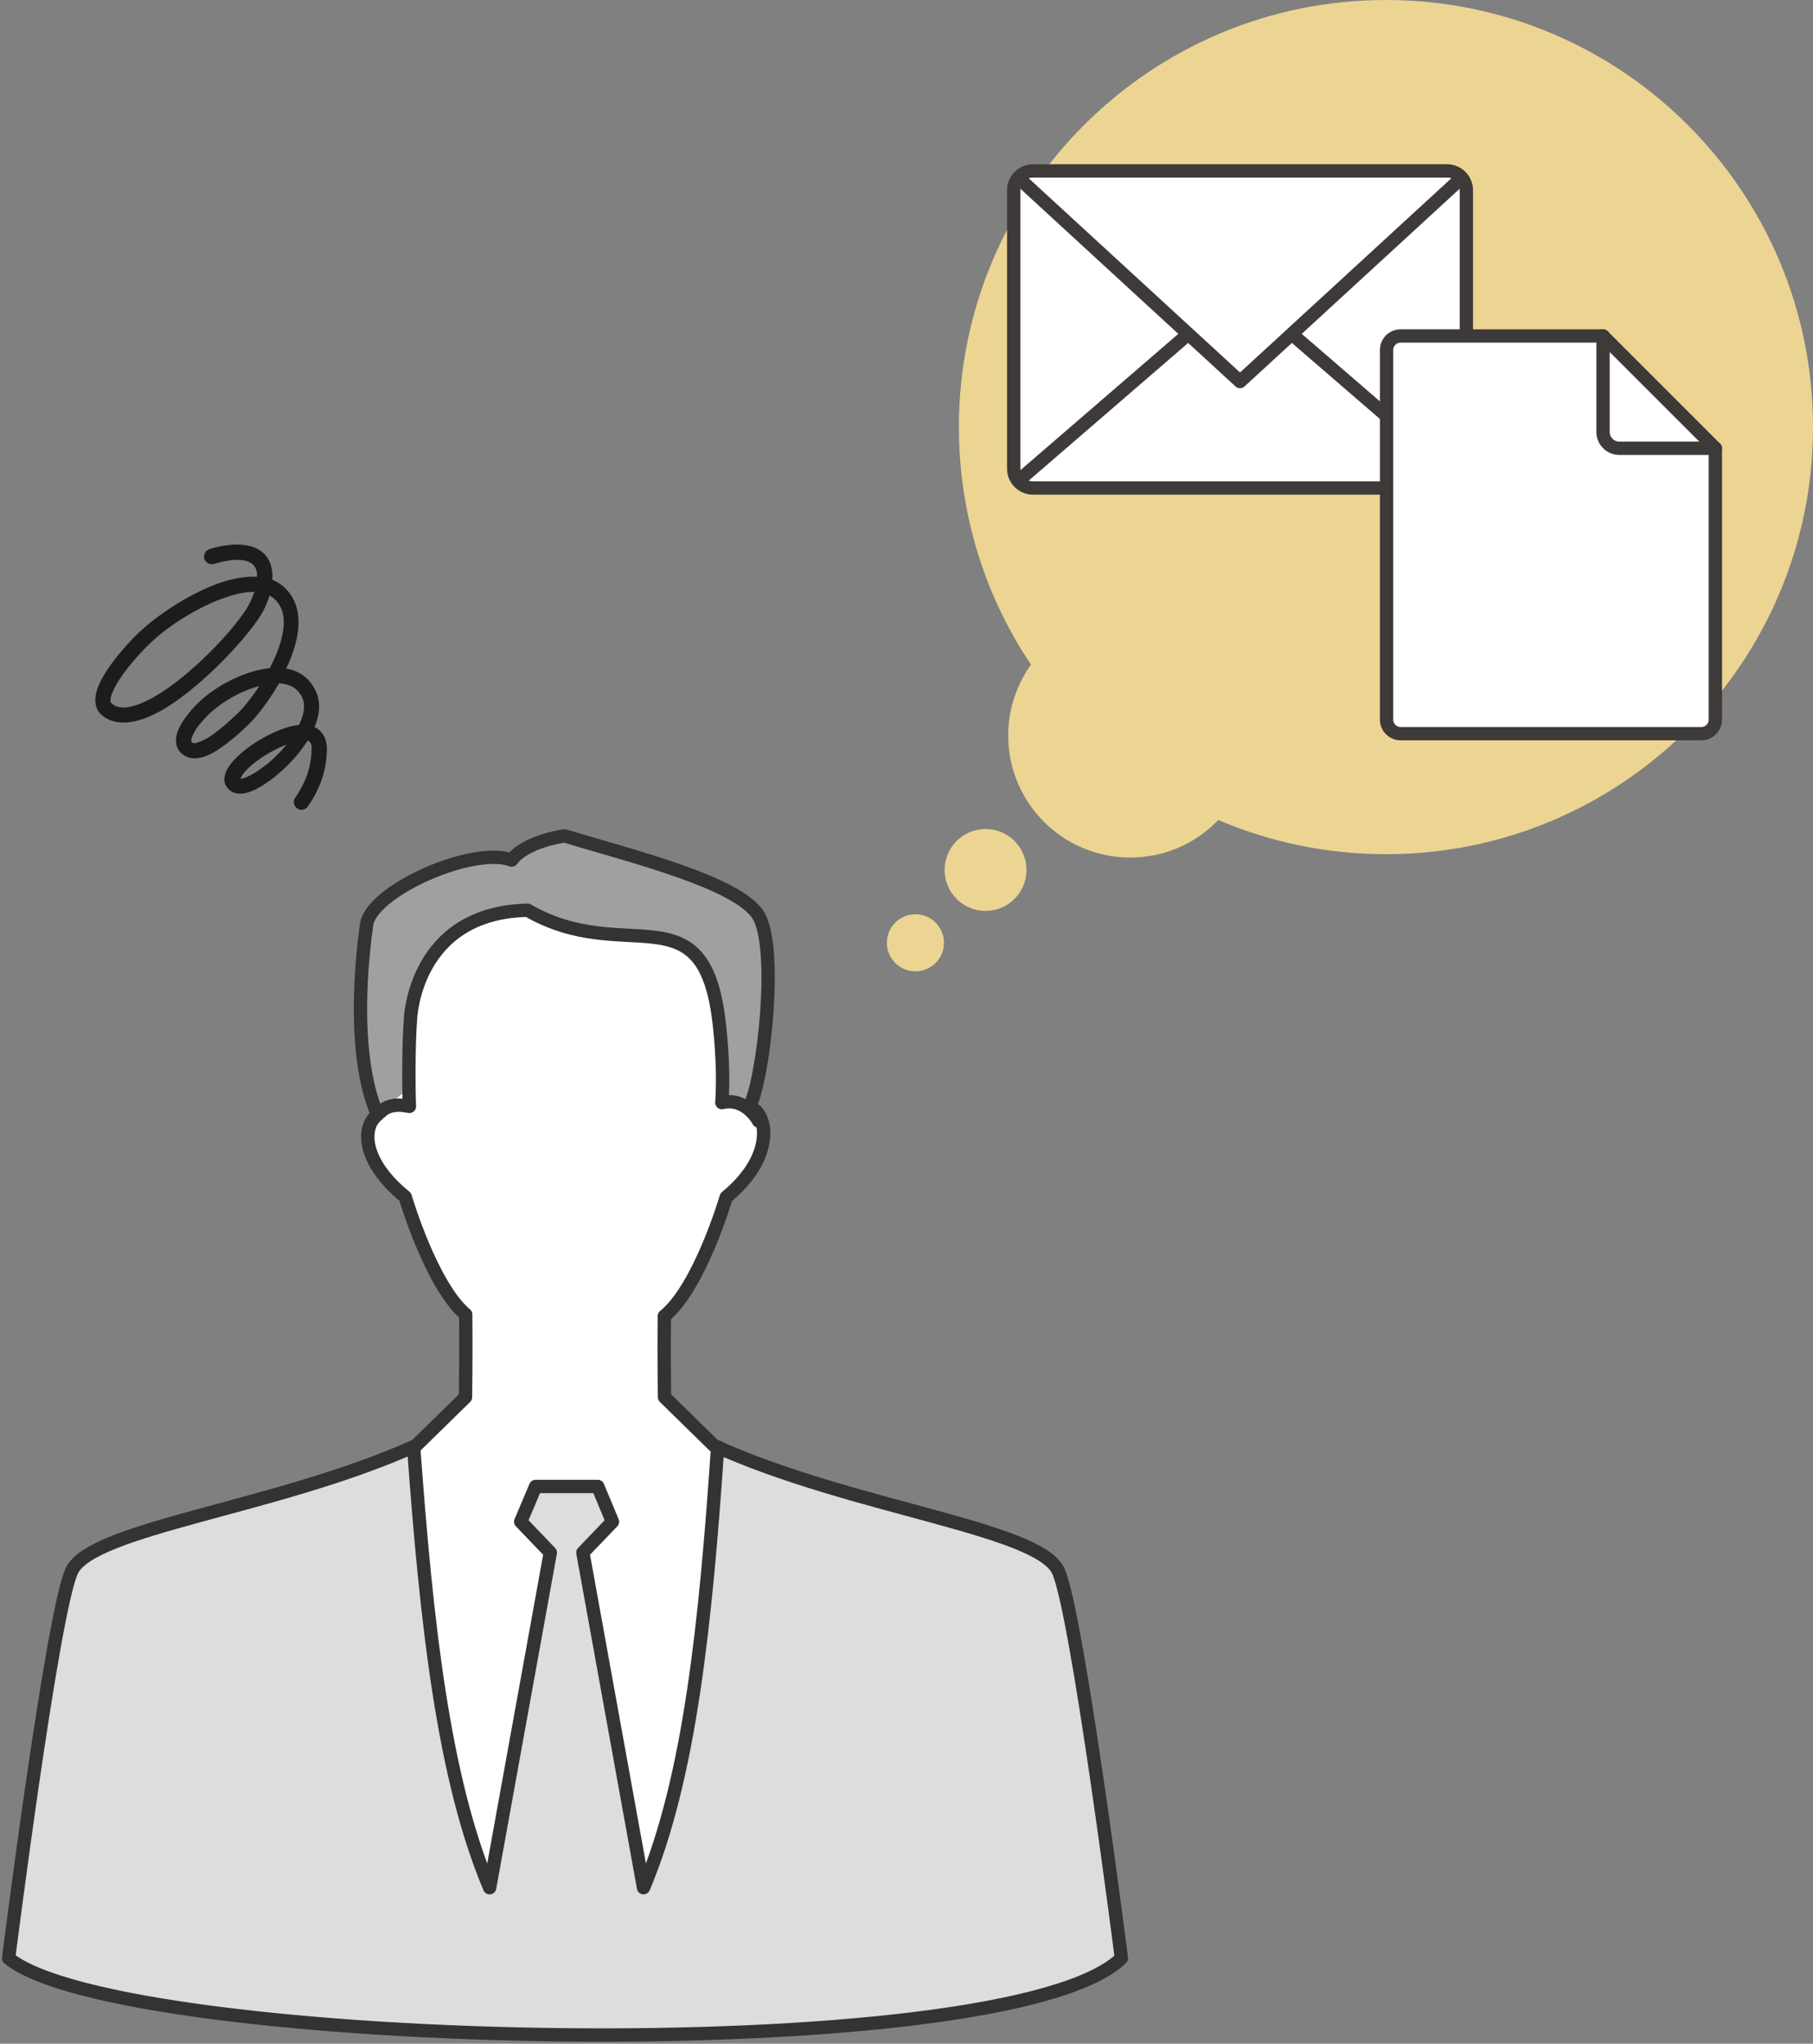 <svg fill="none" height="230" viewBox="0 0 204 230" width="204" xmlns="http://www.w3.org/2000/svg" xmlns:xlink="http://www.w3.org/1999/xlink"><rect x="0" y="0" width="204" height="230" fill="#808080" stroke="none"/><clipPath id="a"><path d="m0 0h204v230h-204z"/></clipPath><g clip-path="url(#a)"><path d="m155.947 96.131c26.539 0 48.053-21.52 48.053-48.065 0-26.546-21.514-48.065-48.053-48.065-26.538 0-48.052 21.52-48.052 48.065 0 26.546 21.514 48.065 48.052 48.065z" fill="#ecd493"/><path d="m127.172 96.509c7.581 0 13.726-6.147 13.726-13.73 0-7.583-6.145-13.73-13.726-13.73-7.58 0-13.726 6.147-13.726 13.73 0 7.583 6.146 13.73 13.726 13.73z" fill="#ecd493"/><path d="m110.895 102.511c2.544 0 4.607-2.063 4.607-4.608s-2.063-4.608-4.607-4.608-4.607 2.063-4.607 4.608 2.063 4.608 4.607 4.608z" fill="#ecd493"/><path d="m103.004 109.317c1.774 0 3.213-1.439 3.213-3.214s-1.439-3.214-3.213-3.214-3.213 1.439-3.213 3.214 1.439 3.214 3.213 3.214z" fill="#ecd493"/><path d="m162.822 19.235h-46.588c-1.2 0-2.173.973-2.173 2.174v31.335c0 1.201.973 2.174 2.173 2.174h46.588c1.2 0 2.174-.973 2.174-2.174v-31.335c0-1.201-.974-2.174-2.174-2.174z" fill="#fff"/><g stroke="#3e3a39" stroke-linecap="round" stroke-linejoin="round" stroke-width="1.5"><path d="m162.822 19.235h-46.588c-1.2 0-2.173.973-2.173 2.174v31.335c0 1.201.973 2.174 2.173 2.174h46.588c1.2 0 2.174-.973 2.174-2.174v-31.335c0-1.201-.974-2.174-2.174-2.174z"/><path d="m145.6 37.81 18.143 15.667"/><path d="m115.312 53.477 18.144-15.667"/><path d="m163.72 20.701-24.192 22.237-24.192-22.237"/><path d="m180.375 37.81h-22.775c-.874 0-1.582.709-1.582 1.583v41.59c0 .874.708 1.583 1.582 1.583h33.831c.874 0 1.583-.709 1.583-1.583v-30.531z" fill="#fff"/><path d="m180.375 37.81v10.799c0 1.016.827 1.843 1.843 1.843h10.796"/></g><path d="m119.116 176.83c-2.173-4.891-23.176-7.089-38.768-14.155l-5.552-5.435s-.071-4.679-.024-9.31c3.898-3.309 6.804-13.234 6.804-13.234 4.938-4.017 4.89-7.916 3.119-9.239 3-6.924 1.701-18.078 1.228-21.41-.543-3.805-11.978-8.885-16.325-7.255-1.63-2.174-5.977-2.718-5.977-2.718-7.087 2.174-19.656 5.222-21.829 9.027-2.174 3.804-1.04 12.76-1.04 12.76-.661 2.623.496 6.263 2.079 9.311-2.221.922-2.74 5.175 2.622 9.547 0 0 2.977 10.161 6.969 13.399.047 4.584-.024 9.121-.024 9.121l-5.552 5.435c-15.592 7.09-36.595 9.264-38.768 14.155-2.173 4.892-7.087 43.552-7.087 43.552 13.088 12.69 112.667 10.28 125.212 0 0 0-4.891-38.66-7.088-43.552z" fill="#fff"/><path d="m46.069 122.527c-.095-2.245-.095-4.963.118-7.846 0 0 .402-11.981 13.183-12.241 10.962 6.357 19.727-2.41 21.522 12.43 0 0 .354 3.261.071 7.704 1.299 1.158 3.969 1.654 4.323 1.229 2.197-6.924 1.063-16.684.614-19.779-.543-3.805-11.978-8.886-16.325-7.255-1.63-2.174-5.977-2.717-5.977-2.717-7.088 2.174-19.656 5.222-21.829 9.027-2.174 3.805-1.04 12.761-1.04 12.761-.591 2.363.638 6.924 1.984 9.783 1.04-1.489 2.504-2.505 3.355-3.095z" fill="#9fa0a0"/><path d="m42.809 125.15c.992-.969 2.292-.827 3.26-.638-.095-2.245-.095-6.948.118-9.831 0 0 .402-11.981 13.183-12.241 10.962 6.357 19.727-2.41 21.522 12.43 0 0 .638 4.797.331 9.216 2.717-.638 4.134 2.08 4.134 2.08" stroke="#333" stroke-linecap="round" stroke-linejoin="round" stroke-width="1.5"/><path d="m119.116 176.831c-2.15-4.868-22.821-7.042-38.367-13.99-1.347 19.779-3.119 37.219-8.34 49.601l-6.828-37.715 3.331-3.473-1.677-3.97h-6.993l-1.654 3.97 3.331 3.473-6.828 37.715c-5.221-12.382-7.111-29.846-8.552-49.625-15.569 6.972-36.288 9.146-38.461 14.014-2.173 4.891-7.087 43.551-7.087 43.551 13.088 12.69 112.667 10.28 125.212 0 0 0-4.891-38.66-7.088-43.551z" fill="#dcdddd"/><path d="m80.75 162.841c-1.347 19.779-3.119 37.219-8.339 49.601l-6.828-37.715 3.331-3.473-1.654-3.97h-6.993l-1.677 3.97 3.331 3.473-6.827 37.715c-5.221-12.382-7.111-29.846-8.552-49.625" stroke="#333" stroke-linecap="round" stroke-linejoin="round" stroke-width="1.5"/><path d="m8.056 176.83c2.174-4.891 23.176-7.089 38.768-14.155l5.552-5.435s.071-4.679.024-9.31c-3.898-3.309-6.804-13.234-6.804-13.234-4.938-4.017-4.89-7.916-3.119-9.239-3-6.924-1.701-18.078-1.228-21.41.543-3.805 11.978-8.885 16.325-7.255 1.63-2.174 5.977-2.718 5.977-2.718 7.087 2.174 19.656 5.222 21.829 9.027 2.174 3.804.543 18.361-1.04 21.433 2.221.922 2.74 5.813-2.622 10.185 0 0-2.977 10.161-6.969 13.399-.047 4.584.024 9.121.024 9.121l5.552 5.435c15.592 7.09 36.595 9.264 38.769 14.155 2.173 4.892 7.087 43.552 7.087 43.552-13.088 12.69-112.666 10.28-125.211 0 0 0 4.89-38.66 7.087-43.552z" stroke="#333" stroke-linecap="round" stroke-linejoin="round" stroke-width="1.5"/><path clip-rule="evenodd" d="m28.964 64.914c-1.181-.071-2.504.142-3.874.567-3.402 1.087-7.064 3.521-9.166 5.435-1.488 1.347-3.969 4.112-4.867 6.333-.52 1.323-.425 2.458.307 3.143 1.417 1.323 3.638 1.158 6.072-.047 4.938-2.481 10.986-9.192 12.238-11.697.283-.567.496-1.111.661-1.631.071.024.118.071.189.118 1.607 1.087 1.63 3.001 1.087 4.986-.283 1.016-.732 2.079-1.252 3.072-2.717.26-5.859 1.891-7.772 3.639-1.323 1.229-2.362 2.623-2.67 3.734-.307 1.087 0 1.985.898 2.505.685.402 1.63.354 2.622-.095 1.701-.756 3.709-2.67 4.347-3.261.921-.851 2.386-2.67 3.615-4.821 1.134.071 2.126.52 2.622 1.654.354.803.189 1.725-.213 2.67-.047.118-.118.26-.189.378-.402.047-.851.118-1.299.26-1.323.402-2.811 1.158-4.064 2.032-1.323.922-2.362 1.985-2.764 2.836-.449.969-.283 1.749.472 2.292.378.26.898.378 1.559.26.638-.118 1.465-.496 2.339-1.087 1.654-1.087 3.544-2.907 4.749-4.844.095.047.189.095.26.165.165.165.213.425.189.78-.024 1.725-.472 3.497-1.843 5.482-.283.402-.165.945.213 1.205.402.284.945.166 1.205-.213 1.607-2.316 2.103-4.395 2.15-6.428 0-1.134-.402-1.843-1.016-2.292-.118-.095-.26-.166-.378-.213.591-1.418.709-2.812.165-3.994-.685-1.536-1.89-2.339-3.355-2.599.425-.874.78-1.796 1.016-2.67.756-2.765.449-5.364-1.772-6.9-.26-.165-.52-.307-.803-.425.071-1.134-.189-2.056-.732-2.717-.992-1.205-3.119-1.701-6.332-.733-.449.142-.709.614-.591 1.087.142.449.614.709 1.087.591 1.228-.378 2.244-.52 3.071-.449.638.071 1.11.26 1.417.614.26.307.378.733.354 1.229zm-1.937 22.733h.047c.118 0 .26-.047.425-.095.756-.26 1.701-.874 2.67-1.654.732-.614 1.441-1.323 2.079-2.103-.992.378-2.055.945-2.977 1.583-.543.378-1.04.78-1.441 1.182-.165.165-.331.331-.449.52-.142.166-.236.331-.307.496 0 .024-.024.071-.047.095zm2.174-10.445c-2.008.52-4.087 1.701-5.457 2.954-.543.496-1.04 1.04-1.441 1.56-.331.449-.567.874-.709 1.252-.071.26-.142.496.071.614.142.095.307.047.496 0 .354-.095.732-.284 1.134-.496 1.37-.803 2.764-2.174 3.284-2.647.685-.614 1.677-1.819 2.622-3.261zm-.567-10.587c-.921-.024-1.961.189-3.024.544-3.166 1.016-6.591 3.237-8.529 5.057-1.087 1.016-2.953 3.001-4.016 4.868-.307.544-.543 1.063-.614 1.512-.024.213-.047.425.095.543.425.402.969.52 1.559.473.756-.047 1.63-.354 2.528-.803 4.607-2.316 10.3-8.554 11.458-10.918.213-.449.402-.874.543-1.276z" fill="#1b1c1b" fill-rule="evenodd"/></g></svg>